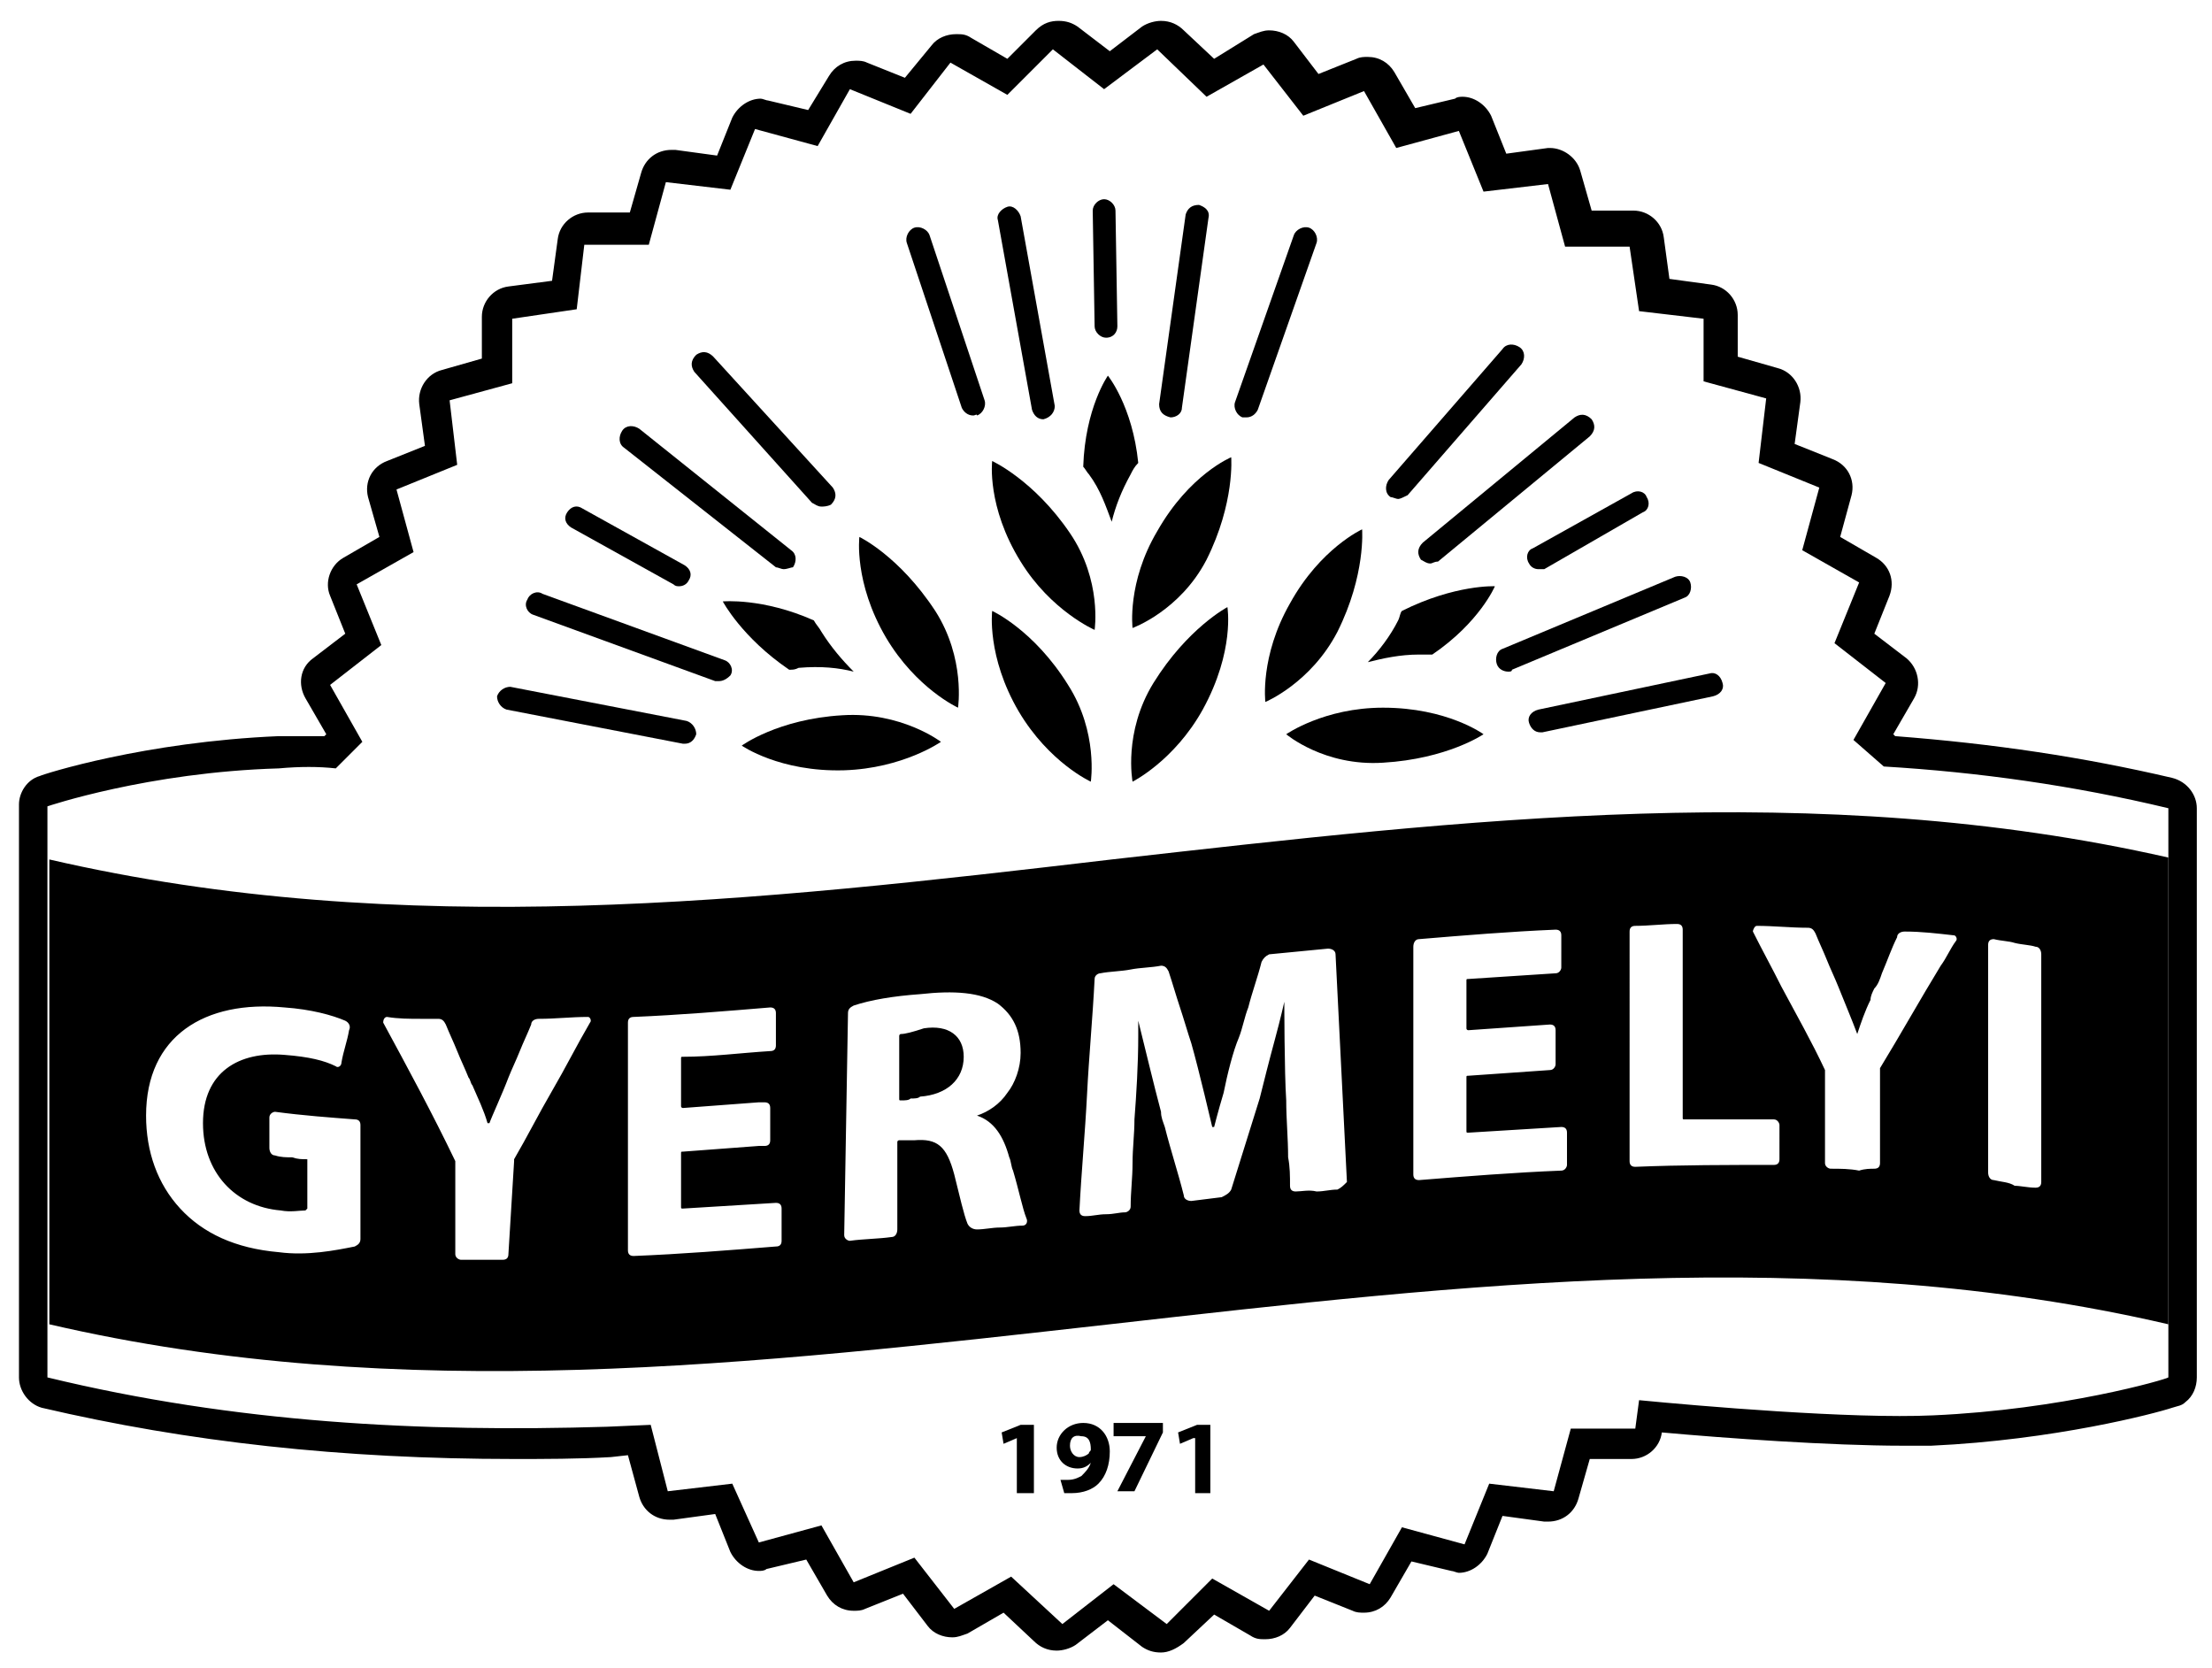 <svg xmlns="http://www.w3.org/2000/svg" width="116.6" height="87.9" x="0px" y="0px" viewBox="0 0 116.6 87.9" fill="black"><path class="st0" d="M114.5,41c-4.7-1.1-9.4-1.8-14.6-2.2l-0.1-0.1l1.1-1.9c0.4-0.7,0.2-1.6-0.4-2.1l-1.7-1.3l0.8-2 c0.3-0.8,0-1.6-0.7-2L97,28.3l0.6-2.2c0.2-0.8-0.2-1.6-1-1.9l-2-0.8l0.3-2.2c0.1-0.8-0.4-1.6-1.2-1.8l-2.1-0.6v-2.2 c0-0.8-0.6-1.5-1.4-1.6L88,14.7l-0.3-2.2c-0.1-0.8-0.8-1.4-1.6-1.4h-2.2L83.3,9c-0.2-0.7-0.9-1.2-1.6-1.2h-0.1l-2.2,0.3l-0.8-2 c-0.3-0.6-0.9-1-1.5-1c-0.1,0-0.3,0-0.4,0.1l-2.1,0.5l-1.1-1.9C73.2,3.3,72.7,3,72.1,3c-0.2,0-0.4,0-0.6,0.1l-2,0.8l-1.3-1.7 c-0.3-0.4-0.8-0.6-1.3-0.6c-0.3,0-0.5,0.1-0.8,0.2L64,3.1l-1.6-1.5c-0.3-0.3-0.7-0.5-1.2-0.5c-0.3,0-0.7,0.1-1,0.3l-1.7,1.3 l-1.7-1.3c-0.3-0.2-0.6-0.3-1-0.3S55,1.2,54.6,1.6l-1.5,1.5L51.2,2c-0.3-0.2-0.5-0.2-0.8-0.2c-0.5,0-1,0.2-1.3,0.6l-1.4,1.7l-2-0.8 c-0.2-0.1-0.4-0.1-0.6-0.1c-0.6,0-1.1,0.3-1.4,0.8l-1.1,1.8l-2.1-0.5c-0.1,0-0.3-0.1-0.4-0.1c-0.6,0-1.2,0.4-1.5,1l-0.8,2l-2.2-0.3 h-0.2c-0.8,0-1.4,0.5-1.6,1.2l-0.6,2.1H31c-0.8,0-1.5,0.6-1.6,1.4l-0.3,2.2l-2.3,0.3c-0.8,0.1-1.4,0.8-1.4,1.6v2.2l-2.1,0.6 c-0.8,0.2-1.3,1-1.2,1.8l0.3,2.2l-2,0.8c-0.8,0.3-1.2,1.1-1,1.9l0.6,2.1l-1.9,1.1c-0.7,0.4-1,1.3-0.7,2l0.8,2l-1.7,1.3 c-0.7,0.5-0.8,1.4-0.4,2.1l1.1,1.9l-0.1,0.1h-2.4c-7.1,0.3-12.4,2-12.6,2.1C1.4,41.1,1,41.8,1,42.4v30.2c0,0.7,0.5,1.4,1.2,1.6 C9.9,76,18,76.9,27.1,76.9c1.6,0,3.4,0,5.1-0.1l0.9-0.1l0.6,2.2c0.2,0.7,0.8,1.2,1.6,1.2h0.2l2.2-0.3l0.8,2c0.3,0.6,0.9,1,1.5,1 c0.1,0,0.3,0,0.4-0.1l2.1-0.5l1.1,1.9c0.3,0.5,0.8,0.8,1.4,0.8c0.2,0,0.4,0,0.6-0.1l2-0.8l1.3,1.7c0.3,0.4,0.8,0.6,1.3,0.6 c0.3,0,0.5-0.1,0.8-0.2l1.9-1.1l1.6,1.5c0.3,0.3,0.7,0.5,1.2,0.5c0.3,0,0.7-0.1,1-0.3l1.7-1.3l1.8,1.4c0.3,0.2,0.6,0.3,1,0.3 s0.8-0.2,1.2-0.5l1.6-1.5l1.9,1.1c0.3,0.2,0.5,0.2,0.8,0.2c0.5,0,1-0.2,1.3-0.6l1.3-1.7l2,0.8c0.2,0.1,0.4,0.1,0.6,0.1 c0.6,0,1.1-0.3,1.4-0.8l1.1-1.9l2.1,0.5c0.1,0,0.3,0.1,0.4,0.1c0.6,0,1.2-0.4,1.5-1l0.8-2l2.2,0.3h0.2c0.8,0,1.4-0.5,1.6-1.2 l0.6-2.1H86c0.8,0,1.5-0.6,1.6-1.4c3.3,0.3,8.9,0.7,12.7,0.7h1.5c6.5-0.3,11.8-1.7,12.7-2c0.3-0.1,0.5-0.1,0.7-0.3 c0.4-0.3,0.6-0.8,0.6-1.3v-30C115.8,41.9,115.3,41.2,114.5,41z M114.3,72.6c-0.1,0.1-5.6,1.7-12.4,2c-4.3,0.2-12.4-0.5-15.5-0.8 l-0.2,1.5h-3.4l-0.9,3.3l-3.4-0.4l-1.3,3.2l-3.3-0.9l-1.7,3L69,82.2l-2.1,2.7l-3-1.7l-2.4,2.4l-2.8-2.1L56,85.6l-2.7-2.5l-3,1.7 l-2.1-2.7L45,83.4l-1.7-3L40,81.3l-1.4-3.1l-3.4,0.4l-0.9-3.5L32,75.2c-9.8,0.3-19.6-0.2-29.5-2.6V42.5c0,0,5.3-1.8,12.2-2 c1.1-0.1,2.1-0.1,3,0l1.4-1.4l-1.7-3l2.7-2.1l-1.3-3.2l3-1.7l-0.9-3.3l3.2-1.3l-0.4-3.4l3.3-0.9v-3.4l3.4-0.5l0.4-3.4h3.4l0.9-3.3 l3.4,0.4l1.3-3.2l3.3,0.9l1.7-3L48,6l2.1-2.7l3,1.7l2.4-2.4l2.7,2.1L61,2.6l2.6,2.5l3-1.7l2.1,2.7l3.2-1.3l1.7,3l3.3-0.9l1.3,3.2 l3.4-0.4l0.9,3.3h3.4l0.5,3.4l3.4,0.4v3.3l3.3,0.9l-0.4,3.4l3.2,1.3L95,29l3,1.7l-1.3,3.2l2.7,2.1l-1.7,3l1.6,1.4c5,0.3,10,1,15,2.2 L114.3,72.6L114.3,72.6z"></path><path class="st0" d="M58.6,45.3c-18.7,2.2-37.4,4.3-56,0v24.5c18.5,4.3,37.2,2.1,55.9,0c18.6-2.1,37.3-4.3,55.8,0V45.2 C95.8,41,77.2,43.2,58.6,45.3z M19,65.3c0,0.2-0.1,0.3-0.3,0.4c-1,0.2-2.5,0.5-4,0.3c-2.3-0.2-4-1-5.2-2.3s-1.8-3-1.8-4.9 c0-4.2,3.1-6.1,7.3-5.7c1.4,0.1,2.5,0.4,3.2,0.7c0.2,0.1,0.3,0.3,0.2,0.5c-0.1,0.6-0.3,1.1-0.4,1.7c0,0.2-0.2,0.3-0.3,0.2 c-0.6-0.3-1.4-0.5-2.7-0.6c-2.4-0.2-4.3,0.9-4.3,3.6c0,2.6,1.7,4.4,4.1,4.6c0.5,0.1,1,0,1.3,0l0.1-0.1v-2.6c-0.3,0-0.5,0-0.8-0.1 c-0.3,0-0.6,0-0.9-0.1c-0.2,0-0.3-0.2-0.3-0.4v-1.6c0-0.2,0.2-0.3,0.3-0.3c1.5,0.2,2.9,0.3,4.2,0.4c0.2,0,0.3,0.1,0.3,0.3 C19,59.3,19,65.3,19,65.3z M31.1,53.9c-0.7,1.2-1.3,2.4-2,3.6c-0.7,1.2-1.3,2.4-2,3.6c0,0,0,0,0,0.1l-0.3,4.9c0,0.2-0.1,0.3-0.3,0.3 h-2.2c-0.1,0-0.3-0.1-0.3-0.3v-4.9c-1.2-2.5-2.5-4.9-3.8-7.3c0-0.2,0.1-0.3,0.2-0.3c0.6,0.1,1.2,0.1,1.8,0.1h0.9 c0.2,0,0.3,0.1,0.4,0.3c0.2,0.5,0.4,0.9,0.6,1.4s0.4,0.9,0.6,1.4c0.1,0.1,0.1,0.3,0.2,0.4c0.3,0.7,0.6,1.3,0.8,2h0.1 c0.1-0.3,0.7-1.6,1-2.4c0.2-0.5,0.4-0.9,0.6-1.4s0.4-0.9,0.6-1.4c0-0.2,0.2-0.3,0.4-0.3c0.9,0,1.7-0.1,2.6-0.1 C31.1,53.6,31.2,53.8,31.1,53.9z M41.2,65.4c0,0.2-0.1,0.3-0.3,0.3c-2.5,0.2-5,0.4-7.5,0.5c-0.2,0-0.3-0.1-0.3-0.3v-12 c0-0.2,0.1-0.3,0.3-0.3c2.4-0.1,4.8-0.3,7.2-0.5c0.2,0,0.3,0.1,0.3,0.3v1.7c0,0.2-0.1,0.3-0.3,0.3c-1.6,0.1-3.1,0.3-4.6,0.3 c-0.1,0-0.1,0-0.1,0.1v2.5c0,0.1,0.1,0.1,0.1,0.1c1.3-0.1,2.7-0.2,4-0.3h0.3c0.2,0,0.3,0.1,0.3,0.3v1.7c0,0.2-0.1,0.3-0.3,0.3H40 c-1.3,0.1-2.7,0.2-4,0.3c-0.1,0-0.1,0-0.1,0.1v2.8c0,0.1,0,0.1,0.1,0.1c1.6-0.1,3.2-0.2,4.9-0.3c0.2,0,0.3,0.1,0.3,0.3V65.4z M53.9,64.6c-0.4,0-0.8,0.1-1.2,0.1c-0.4,0-0.8,0.1-1.2,0.1c-0.2,0-0.4-0.1-0.5-0.3c-0.2-0.5-0.4-1.4-0.7-2.6 c-0.4-1.5-0.9-1.9-2.1-1.8h-0.8c0,0-0.1,0-0.1,0.1v4.6c0,0.2-0.1,0.4-0.3,0.4c-0.7,0.1-1.5,0.1-2.2,0.2c-0.1,0-0.3-0.1-0.3-0.3 l0.2-11.7c0-0.2,0.1-0.3,0.3-0.4c0.9-0.3,2.1-0.5,3.5-0.6c1.8-0.2,3.2-0.1,4.1,0.5c0.8,0.6,1.2,1.4,1.2,2.6c0,0.8-0.3,1.6-0.7,2.1 c-0.4,0.6-1,1-1.6,1.2c0.9,0.3,1.4,1.1,1.7,2.2c0.1,0.2,0.1,0.5,0.2,0.7c0.3,1,0.5,2,0.7,2.5C54.2,64.4,54.1,64.6,53.9,64.6z M70.5,62.7c-0.4,0-0.7,0.1-1.1,0.1c-0.4-0.1-0.8,0-1.1,0c-0.2,0-0.3-0.1-0.3-0.3c0-0.5,0-1-0.1-1.5c0-1-0.1-2-0.1-3 c-0.1-1.5-0.1-5.2-0.1-5.2s-0.2,0.9-0.5,2s-0.6,2.3-0.8,3.1l-1.5,4.8c-0.1,0.2-0.3,0.3-0.5,0.4l-1.6,0.2c-0.2,0-0.4-0.1-0.4-0.3 c-0.3-1.2-0.7-2.4-1-3.6c-0.1-0.3-0.2-0.5-0.2-0.8c-0.4-1.5-0.8-3.2-1.2-4.8v0.8c0,1.5-0.1,3.1-0.2,4.4c0,0.8-0.1,1.5-0.1,2.3 s-0.1,1.5-0.1,2.3c0,0.2-0.2,0.3-0.3,0.3c-0.3,0-0.6,0.1-1,0.1s-0.7,0.1-1.1,0.1c-0.2,0-0.3-0.1-0.3-0.3c0.1-2,0.3-4.1,0.4-6.1 s0.3-4.1,0.4-6.1c0-0.2,0.2-0.3,0.3-0.3c0.5-0.1,1.1-0.1,1.6-0.2s1.1-0.1,1.6-0.2c0.2,0,0.3,0.1,0.4,0.3c0.2,0.6,0.4,1.3,0.6,1.9 s0.4,1.3,0.6,1.9c0.4,1.4,1.1,4.4,1.1,4.4H64c0,0,0.2-0.8,0.5-1.8c0.2-1,0.5-2.2,0.8-2.9c0.2-0.5,0.3-1.1,0.5-1.6 c0.2-0.8,0.5-1.6,0.7-2.4c0.1-0.2,0.2-0.3,0.4-0.4c1-0.1,2.1-0.2,3.1-0.3c0.2,0,0.4,0.1,0.4,0.3c0.1,2,0.2,4,0.3,6 c0.1,2,0.2,4,0.3,6C70.8,62.5,70.7,62.6,70.5,62.7z M82.6,61.4c0,0.1-0.1,0.3-0.3,0.3c-2.5,0.1-5,0.3-7.5,0.5 c-0.2,0-0.3-0.1-0.3-0.3v-12c0-0.2,0.1-0.4,0.3-0.4c2.4-0.2,4.8-0.4,7.2-0.5c0.2,0,0.3,0.1,0.3,0.3V51c0,0.1-0.1,0.3-0.3,0.3 c-1.5,0.1-3.1,0.2-4.6,0.3c-0.1,0-0.1,0-0.1,0.1v2.5c0,0.1,0.1,0.1,0.1,0.1c1.4-0.1,2.9-0.2,4.3-0.3c0.2,0,0.3,0.1,0.3,0.3v1.8 c0,0.1-0.1,0.3-0.3,0.3c-1.4,0.1-2.9,0.2-4.3,0.3c-0.1,0-0.1,0-0.1,0.1v2.8c0,0.1,0,0.1,0.1,0.1c1.7-0.1,3.3-0.2,4.9-0.3 c0.2,0,0.3,0.1,0.3,0.3V61.4z M93.8,61.1c0,0.2-0.1,0.3-0.3,0.3c-2.4,0-4.9,0-7.3,0.1c-0.2,0-0.3-0.1-0.3-0.3V49.1 c0-0.2,0.1-0.3,0.3-0.3c0.7,0,1.5-0.1,2.2-0.1c0.2,0,0.3,0.1,0.3,0.3v9.9c0,0.1,0,0.1,0.1,0.1h4.7c0.2,0,0.3,0.2,0.3,0.3V61.1z M103.1,49.6c-0.3,0.4-0.5,0.9-0.8,1.3c-1.1,1.8-2.1,3.6-3.2,5.4c0,0,0,0,0,0.1v4.9c0,0.2-0.1,0.3-0.3,0.3s-0.5,0-0.8,0.1 c-0.5-0.1-1-0.1-1.5-0.1c-0.1,0-0.3-0.1-0.3-0.3v-4.9c-0.7-1.5-1.5-2.9-2.3-4.4c-0.5-1-1-1.9-1.5-2.9c0-0.1,0.1-0.3,0.2-0.3 c0.9,0,1.8,0.1,2.7,0.1c0.2,0,0.3,0.1,0.4,0.3c0.2,0.5,0.4,0.9,0.6,1.4s0.4,0.9,0.6,1.4c0.4,1,0.7,1.7,1,2.5 c0.2-0.6,0.4-1.2,0.7-1.8c0-0.2,0.1-0.4,0.2-0.6c0.2-0.2,0.3-0.5,0.4-0.8c0.3-0.7,0.5-1.3,0.8-1.9c0-0.2,0.2-0.3,0.4-0.3 c0.9,0,1.7,0.1,2.6,0.2C103.1,49.3,103.2,49.5,103.1,49.6z M107.6,62.3c0,0.2-0.1,0.3-0.3,0.3c-0.4,0-0.8-0.1-1.1-0.1 c-0.3-0.2-0.7-0.2-1.1-0.3c-0.2,0-0.3-0.2-0.3-0.4v-12c0-0.2,0.1-0.3,0.3-0.3c0.4,0.1,0.8,0.1,1.1,0.2c0.4,0.1,0.8,0.1,1.1,0.2 c0.2,0,0.3,0.2,0.3,0.4V62.3z"></path><path class="st0" d="M50.8,55.7c0,1.2-0.9,2-2.3,2.1c-0.1,0.1-0.3,0.1-0.5,0.1C47.9,58,47.7,58,47.5,58c-0.1,0-0.1,0-0.1-0.1v-3.3 c0,0,0-0.1,0.1-0.1c0.2,0,0.6-0.1,1.2-0.3C50,54,50.8,54.6,50.8,55.7z"></path><path class="st0" d="M60,24.4c-0.2,0.2-0.3,0.4-0.4,0.6c-0.5,0.9-0.8,1.7-1,2.5c-0.3-0.8-0.6-1.7-1.2-2.5c-0.1-0.1-0.2-0.3-0.3-0.4 c0.1-3.1,1.3-4.8,1.3-4.8S59.7,21.4,60,24.4z"></path><path class="st0" d="M57.7,33.2c0,0-2.3-1-3.9-3.6c-1.8-2.9-1.5-5.3-1.5-5.3s2.2,1,4.1,3.8C58.1,30.6,57.7,33.2,57.7,33.2z"></path><path class="st0" d="M63.6,29.5c-1.4,2.7-3.9,3.6-3.9,3.6S59.4,30.7,61,28c1.7-3,3.9-3.9,3.9-3.9S65.1,26.5,63.6,29.5z"></path><path class="st0" d="M45,35.4c-0.8-0.2-1.7-0.3-2.9-0.2c-0.2,0.1-0.3,0.1-0.5,0.1c-2.5-1.7-3.5-3.6-3.5-3.6s2.1-0.2,4.8,1 c0.1,0.2,0.3,0.4,0.4,0.6C43.8,34.1,44.4,34.8,45,35.4z"></path><path class="st0" d="M49.6,39.1c0,0-2,1.4-5.1,1.5c-3.4,0.1-5.4-1.3-5.4-1.3s1.9-1.4,5.3-1.6C47.5,37.5,49.6,39.1,49.6,39.1z"></path><path class="st0" d="M57.5,41.2c0,0-2.2-1-3.8-3.7c-1.7-2.9-1.4-5.3-1.4-5.3s2.2,1,4,3.9C57.9,38.6,57.5,41.2,57.5,41.2z"></path><path class="st0" d="M50.5,37.3c0,0-2.2-1-3.8-3.7c-1.7-2.9-1.4-5.3-1.4-5.3s2.1,1,4,3.9C50.9,34.7,50.5,37.3,50.5,37.3z"></path><path class="st0" d="M78.8,30.9c0,0-0.8,1.9-3.3,3.6h-0.7c-1,0-1.9,0.2-2.7,0.4c0.6-0.6,1.2-1.4,1.6-2.2c0.1-0.2,0.1-0.4,0.2-0.5 C76.7,30.8,78.8,30.9,78.8,30.9z"></path><path class="st0" d="M70.5,33.3C69.1,36,66.7,37,66.7,37s-0.3-2.4,1.3-5.2c1.6-2.9,3.8-3.9,3.8-3.9S72,30.3,70.5,33.3z"></path><path class="st0" d="M63.4,37.4c-1.5,2.7-3.7,3.8-3.7,3.8s-0.5-2.6,1.1-5.2c1.8-2.9,3.9-4,3.9-4S65.1,34.3,63.4,37.4z"></path><path class="st0" d="M78.2,38.7c0,0-1.9,1.3-5.3,1.5c-3.1,0.2-5.1-1.5-5.1-1.5s2-1.4,5.1-1.4C76.3,37.3,78.2,38.7,78.2,38.7z"></path><path class="st0" d="M43.8,26.6c-0.2,0.1-0.4,0.1-0.5,0.1c-0.2,0-0.3-0.1-0.5-0.2l-6.2-6.9c-0.2-0.3-0.2-0.6,0.1-0.9 c0.3-0.2,0.6-0.2,0.9,0.1l6.3,6.9C44.1,26,44.1,26.3,43.8,26.6z"></path><path class="st0" d="M36.3,30.6c-0.1,0.2-0.3,0.3-0.5,0.3c-0.1,0-0.2,0-0.3-0.1l-5.4-3c-0.3-0.2-0.4-0.5-0.2-0.8 c0.2-0.3,0.5-0.4,0.8-0.2l5.4,3C36.4,30,36.5,30.3,36.3,30.6z"></path><path class="st0" d="M36.7,38.7c-0.1,0.3-0.3,0.5-0.6,0.5H36l-9.3-1.8c-0.3-0.1-0.5-0.4-0.5-0.7c0.1-0.3,0.4-0.5,0.7-0.5l9.3,1.8 C36.5,38.1,36.7,38.4,36.7,38.7z"></path><path class="st0" d="M41.8,29.9c-0.1,0-0.3,0.1-0.5,0.1c-0.1,0-0.3-0.1-0.4-0.1l-8-6.3c-0.3-0.2-0.3-0.6-0.1-0.9 c0.2-0.3,0.6-0.3,0.9-0.1l8,6.4C42,29.2,42,29.6,41.8,29.9z"></path><path class="st0" d="M38.5,35.6c-0.2,0.2-0.4,0.3-0.6,0.3c-0.1,0-0.1,0-0.2,0l-9.6-3.5c-0.3-0.1-0.5-0.5-0.3-0.8 c0.1-0.3,0.5-0.5,0.8-0.3l9.6,3.5C38.5,34.9,38.7,35.3,38.5,35.6z"></path><path class="st0" d="M69.4,12.8l-3.1,8.8C66.2,21.8,66,22,65.7,22c-0.1,0-0.1,0-0.2,0c-0.3-0.1-0.5-0.5-0.4-0.8l3.1-8.8 c0.1-0.3,0.5-0.5,0.8-0.4C69.3,12.1,69.5,12.5,69.4,12.8z"></path><path class="st0" d="M58.9,17.2c0,0.3-0.2,0.6-0.6,0.6c-0.3,0-0.6-0.3-0.6-0.6l-0.1-6.1c0-0.3,0.3-0.6,0.6-0.6 c0.3,0,0.6,0.3,0.6,0.6L58.9,17.2z"></path><path class="st0" d="M63.7,11.5l-1.4,10c0,0.3-0.3,0.5-0.6,0.5c-0.4-0.1-0.6-0.3-0.6-0.7l1.4-10c0.1-0.3,0.3-0.5,0.7-0.5 C63.5,10.9,63.8,11.1,63.7,11.5z"></path><path class="st0" d="M55.6,21.4c0,0.3-0.2,0.6-0.6,0.7c-0.3,0-0.5-0.2-0.6-0.5l-1.8-10c-0.1-0.3,0.2-0.6,0.5-0.7s0.6,0.2,0.7,0.5 L55.6,21.4z"></path><path class="st0" d="M90.3,36.7l-9,1.9c0,0,0,0-0.1,0c-0.3,0-0.5-0.2-0.6-0.5s0.1-0.6,0.5-0.7l9-1.9c0.3-0.1,0.6,0.1,0.7,0.5 C90.9,36.3,90.7,36.6,90.3,36.7z"></path><path class="st0" d="M86.6,27l-5.2,3h-0.3c-0.2,0-0.4-0.1-0.5-0.3c-0.2-0.3-0.1-0.7,0.2-0.8L86,26c0.3-0.2,0.7-0.1,0.8,0.2 C87,26.5,86.9,26.9,86.6,27z"></path><path class="st0" d="M80.2,19.2l-6,6.9c-0.2,0.1-0.4,0.2-0.5,0.2s-0.3-0.1-0.4-0.1C73,26,73,25.6,73.2,25.3l6-6.9 c0.2-0.3,0.6-0.3,0.9-0.1S80.4,18.9,80.2,19.2z"></path><path class="st0" d="M88.8,31.5l-9.1,3.8c0,0.1-0.1,0.1-0.2,0.1c-0.2,0-0.5-0.1-0.6-0.4c-0.1-0.3,0-0.7,0.3-0.8l9.1-3.8 c0.3-0.1,0.7,0,0.8,0.3C89.2,31,89.1,31.4,88.8,31.5z"></path><path class="st0" d="M83.8,23l-8,6.6c-0.2,0-0.3,0.1-0.4,0.1c-0.2,0-0.3-0.1-0.5-0.2c-0.2-0.3-0.2-0.6,0.1-0.9l8-6.6 c0.3-0.2,0.6-0.2,0.9,0.1C84.1,22.4,84.1,22.7,83.8,23z"></path><path class="st0" d="M51.5,21.9c0-0.1-0.1,0-0.2,0c-0.3,0-0.5-0.2-0.6-0.4l-2.9-8.7c-0.1-0.3,0.1-0.7,0.4-0.8 c0.3-0.1,0.7,0.1,0.8,0.4l2.9,8.7C52,21.4,51.8,21.8,51.5,21.9z"></path><polygon class="st0" points="54.5,75.1 54.5,78.7 53.6,78.7 53.6,75.8 52.9,76.1 52.8,75.5 53.8,75.1 "></polygon><path class="st0" d="M57.1,75c-0.8,0-1.4,0.6-1.4,1.3s0.5,1.1,1.1,1.1c0.3,0,0.5-0.1,0.7-0.3c-0.1,0.3-0.3,0.5-0.5,0.7 c-0.2,0.1-0.4,0.2-0.7,0.2h-0.4l0.2,0.7h0.4c0.6,0,1.1-0.2,1.4-0.5c0.4-0.4,0.6-1,0.6-1.7C58.5,75.7,58,75,57.1,75z M57.4,76.6 c-0.1,0.1-0.3,0.2-0.5,0.2c-0.3,0-0.5-0.3-0.5-0.6c0-0.4,0.2-0.6,0.6-0.5c0.4,0,0.5,0.3,0.5,0.7C57.5,76.5,57.4,76.5,57.4,76.6z"></path><polygon class="st0" points="61.3,75 61.3,75.5 59.8,78.6 58.9,78.6 60.4,75.7 58.7,75.7 58.7,75 "></polygon><polygon class="st0" points="63.8,75.1 63.8,78.7 63,78.7 63,75.8 62.9,75.8 62.2,76.1 62.1,75.5 63.1,75.1 "></polygon></svg>